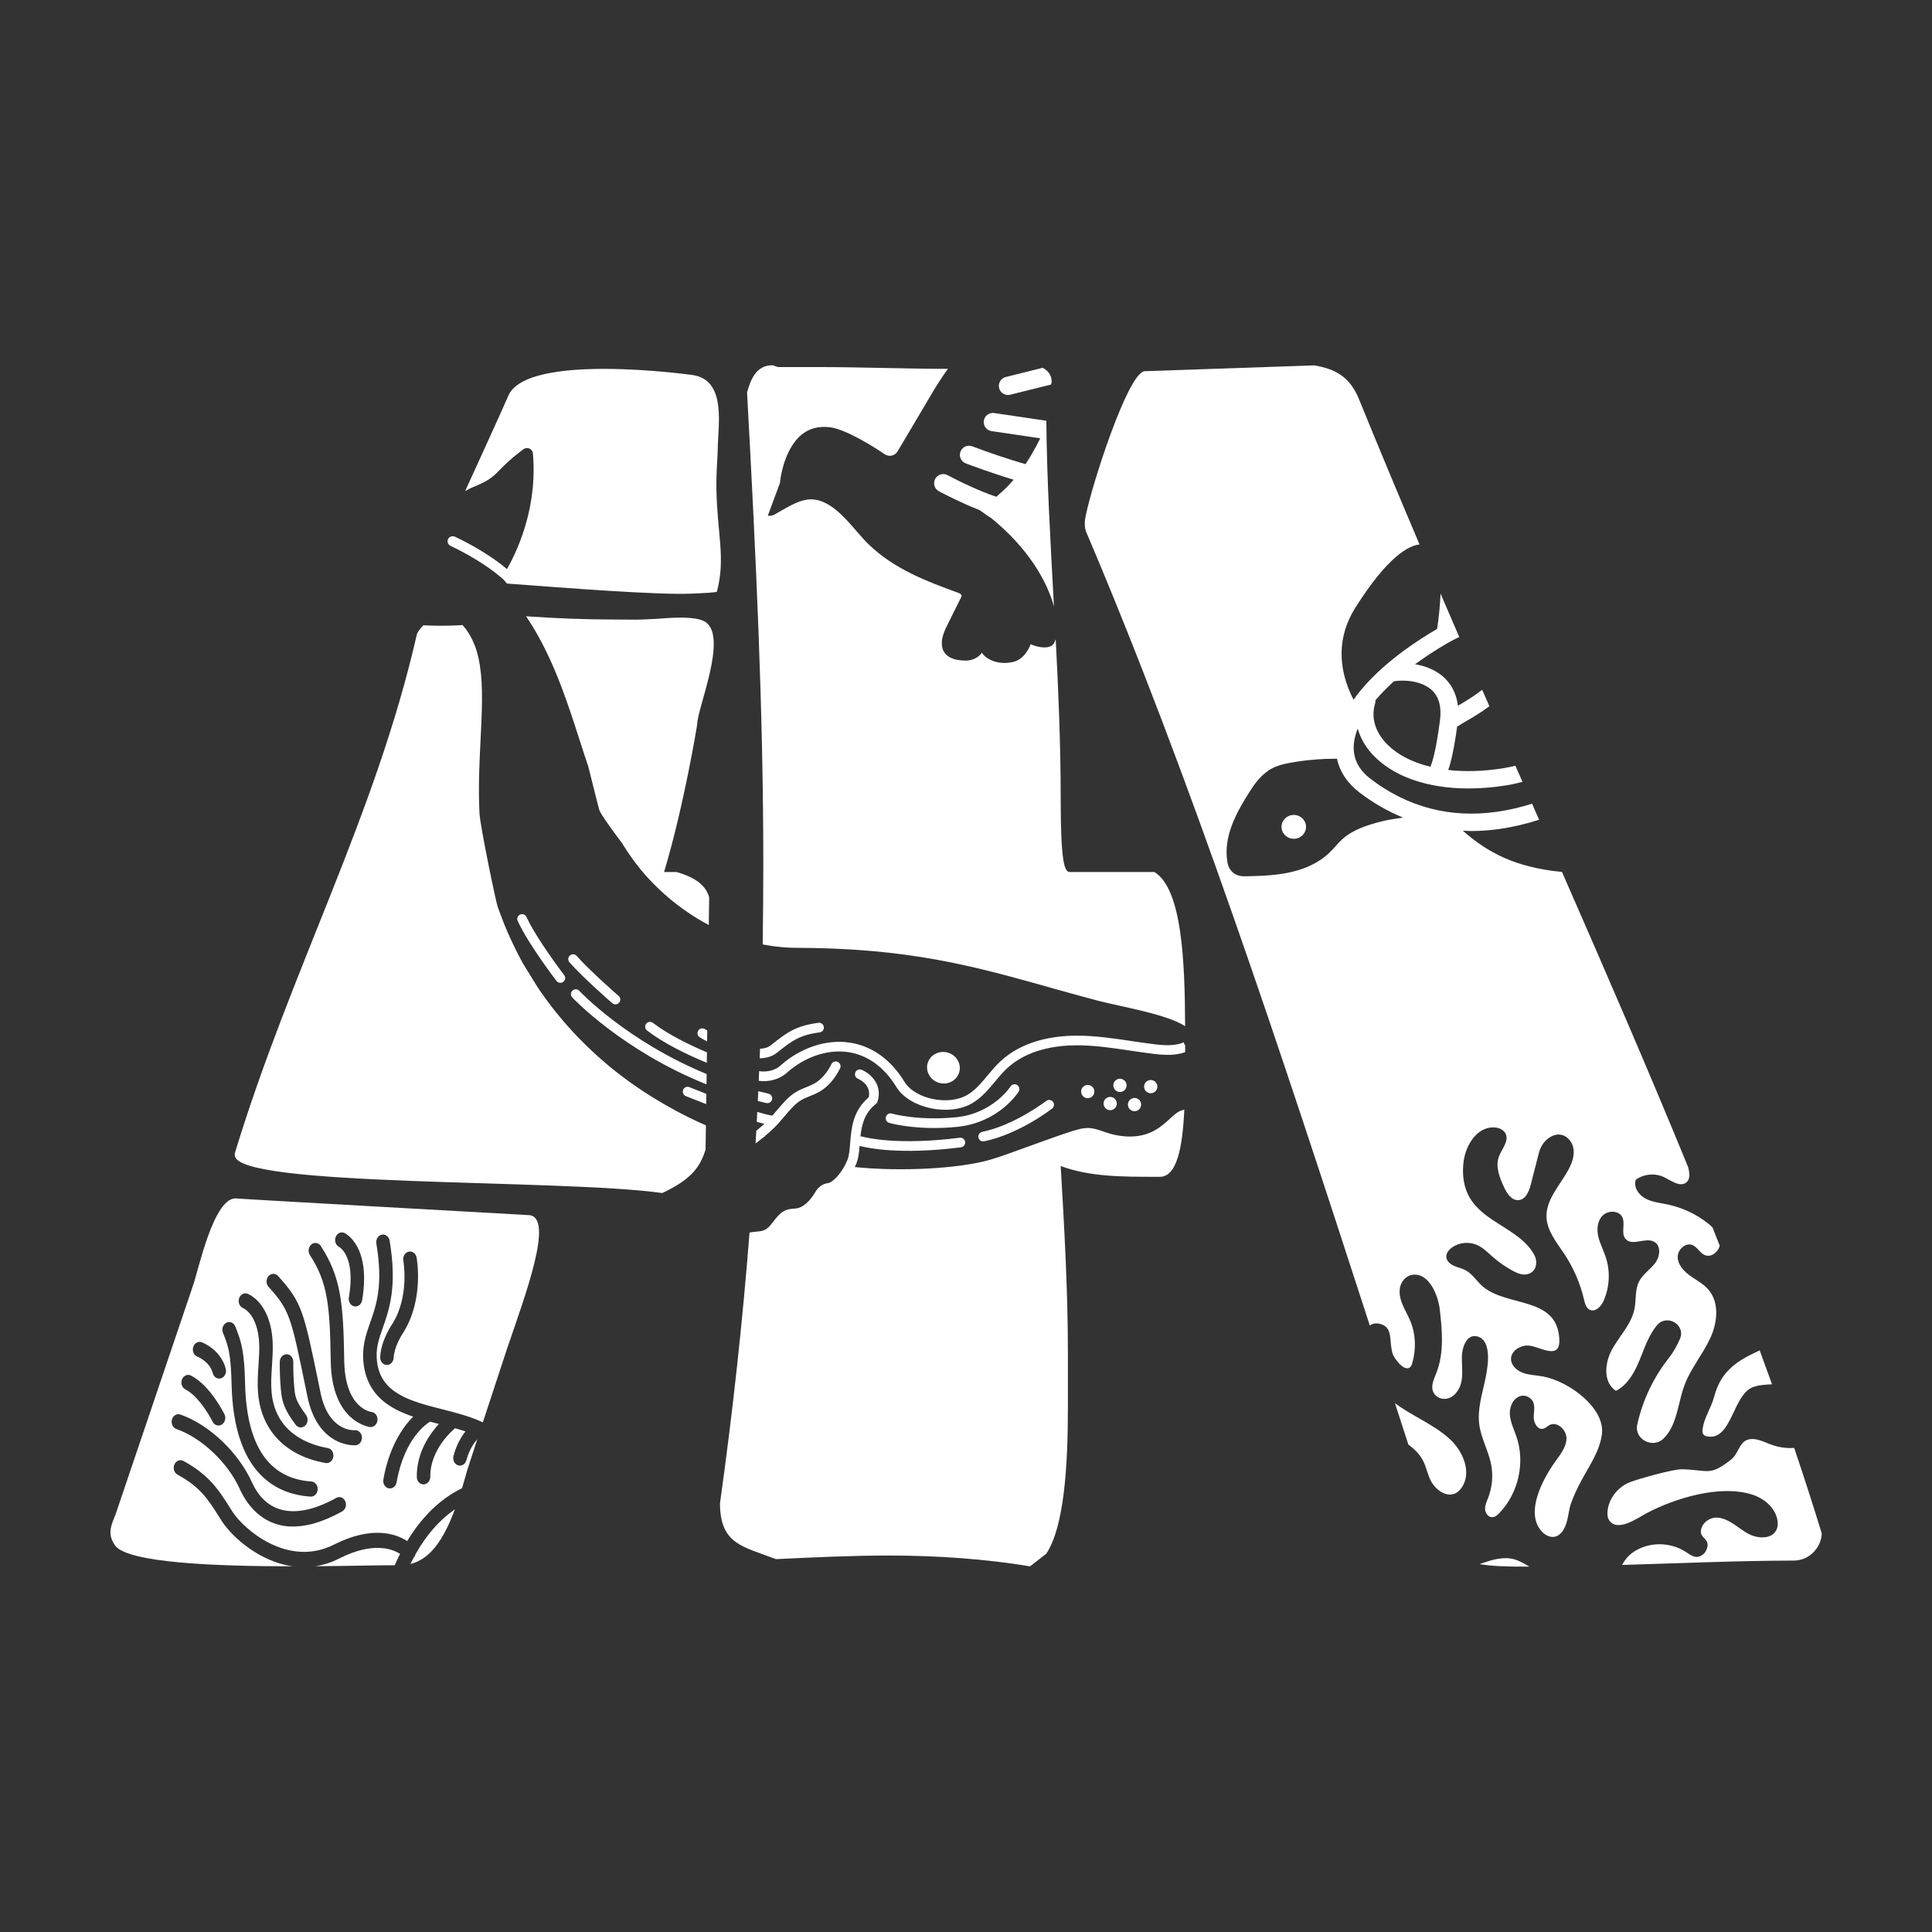 <?xml version="1.0" encoding="UTF-8" standalone="no"?>
<!DOCTYPE svg PUBLIC "-//W3C//DTD SVG 1.1//EN" "http://www.w3.org/Graphics/SVG/1.1/DTD/svg11.dtd">
<svg width="100%" height="100%" viewBox="0 0 1080 1080" version="1.1" xmlns="http://www.w3.org/2000/svg" xmlns:xlink="http://www.w3.org/1999/xlink" xml:space="preserve" xmlns:serif="http://www.serif.com/" style="fill-rule:evenodd;clip-rule:evenodd;stroke-linejoin:round;stroke-miterlimit:2;">
    <rect x="0" y="0" width="1080" height="1080" fill="#333333" stroke="none"/>
    <g transform="matrix(0.906,0,0,0.906,46.721,41.32)">
        <g transform="matrix(3.063,0,0,3.063,-572.254,-647.337)">
            <path d="M312.19,423.141L312.12,428.055C311.03,431.325 309.577,433.868 303.4,436.774C282.689,433.868 217.286,435.684 217.286,429.145L217.286,428.782C228.55,391.727 245.627,360.848 253.984,324.156C254.336,323.454 254.763,322.902 255.29,322.404C255.611,322.422 255.928,322.437 256.237,322.449L256.268,322.45C256.637,322.465 256.995,322.475 257.347,322.483C257.461,322.485 257.571,322.486 257.682,322.488C257.754,322.49 257.827,322.491 257.897,322.492C258.06,322.494 258.218,322.496 258.373,322.498L258.37,322.497C258.492,322.498 258.612,322.499 258.731,322.499C258.731,322.499 258.73,322.499 258.729,322.499C258.944,322.499 259.151,322.499 259.355,322.497C259.357,322.498 259.358,322.497 259.359,322.497C259.36,322.497 259.36,322.497 259.36,322.497C259.362,322.497 259.363,322.497 259.364,322.497C259.364,322.497 259.365,322.497 259.365,322.497C259.467,322.496 259.57,322.496 259.669,322.495C259.935,322.492 260.19,322.487 260.434,322.481C260.505,322.48 260.576,322.477 260.646,322.476C260.862,322.47 261.072,322.464 261.27,322.457C261.267,322.457 261.264,322.457 261.262,322.457C261.36,322.454 261.45,322.449 261.543,322.446C261.681,322.44 261.816,322.435 261.943,322.428L261.942,322.429C261.944,322.428 261.945,322.429 261.947,322.428L261.96,322.428C262.035,322.424 262.108,322.421 262.178,322.417C262.306,322.411 262.422,322.404 262.535,322.397C262.605,322.393 262.678,322.39 262.742,322.386C262.867,322.378 262.981,322.37 263.084,322.363C263.107,322.361 263.133,322.36 263.153,322.359C263.925,323.199 264.55,324.141 265.057,325.17C265.225,325.513 265.382,325.866 265.527,326.227C265.586,326.378 265.655,326.521 265.711,326.675C266.145,327.866 266.449,329.156 266.662,330.525C267.326,334.783 267.076,339.839 266.803,345.313C266.569,349.979 266.316,355.035 266.578,360.282C266.702,362.762 269.83,377.906 270.236,379.09C270.4,379.566 270.582,380.033 270.754,380.503C271.004,381.184 271.257,381.864 271.527,382.536C271.77,383.141 272.029,383.738 272.288,384.336C272.509,384.84 272.733,385.343 272.965,385.843C273.279,386.52 273.603,387.194 273.94,387.861C274.386,388.748 274.83,389.635 275.315,390.501L278.244,395.248C279.342,396.893 280.512,398.496 281.748,400.054C281.869,400.207 281.997,400.357 282.119,400.509C282.592,401.096 283.072,401.678 283.564,402.251C283.774,402.495 283.99,402.737 284.204,402.98C284.624,403.456 285.049,403.93 285.483,404.397C285.732,404.664 285.984,404.93 286.238,405.195C286.655,405.632 287.079,406.064 287.509,406.492C287.777,406.76 288.046,407.027 288.319,407.291C288.757,407.714 289.204,408.13 289.654,408.544C289.926,408.795 290.195,409.048 290.472,409.294C290.966,409.736 291.472,410.171 291.982,410.6C292.222,410.806 292.459,411.014 292.703,411.217C293.462,411.841 294.231,412.458 295.018,413.058C297.06,414.617 299.199,416.091 301.429,417.473C301.5,417.517 301.571,417.557 301.642,417.601C302.366,418.047 303.09,418.481 303.814,418.9C304.159,419.1 304.504,419.287 304.849,419.48C305.3,419.733 305.75,419.988 306.201,420.231C306.62,420.456 307.04,420.669 307.459,420.886C307.831,421.077 308.201,421.271 308.574,421.456C309.042,421.69 309.512,421.912 309.983,422.135C310.296,422.284 310.609,422.432 310.923,422.575C311.345,422.769 311.768,422.957 312.19,423.141ZM275.944,320.589C282.131,321.03 288.113,321.25 294.316,321.25C299.14,321.25 297.203,321.367 302.467,321.096C303.944,321.021 310.276,320.292 312.272,321.865C316.501,325.195 310.427,339.147 310.427,342.417C310.427,342.469 307.81,358.623 303.763,372.11L306.307,372.11C309.94,373.2 312.12,374.653 312.846,377.196L312.766,382.784C311.977,382.368 311.198,381.925 310.429,381.456C310.241,381.341 310.056,381.219 309.87,381.102C309.25,380.711 308.637,380.305 308.032,379.881C307.833,379.741 307.632,379.604 307.434,379.46C306.693,378.924 305.962,378.366 305.249,377.78C305.125,377.678 305.006,377.569 304.884,377.467C304.277,376.958 303.684,376.431 303.101,375.889C302.911,375.711 302.72,375.534 302.533,375.353C301.856,374.7 301.192,374.034 300.553,373.336C300.548,373.332 300.543,373.328 300.54,373.324C300.514,373.296 300.492,373.267 300.466,373.24C300.012,372.741 299.571,372.237 299.148,371.725C299.07,371.631 298.998,371.535 298.92,371.439C298.549,370.983 298.184,370.524 297.834,370.06C297.794,370.007 297.758,369.952 297.718,369.899C297.337,369.386 296.967,368.868 296.611,368.346C296.603,368.334 296.594,368.32 296.586,368.307C296.205,367.747 295.838,367.181 295.485,366.609L295.484,366.608C295.486,366.601 295.493,366.583 295.496,366.574C293.441,363.837 291.014,360.501 290.715,359.624C290.584,359.237 288.495,350.854 288.495,350.854C288.493,350.848 288.491,350.843 288.489,350.838C287.883,349.048 287.297,347.237 286.707,345.406L286.694,345.364C284.368,338.152 281.961,330.693 277.879,323.644C277.458,322.919 277.015,322.204 276.556,321.498C276.486,321.39 276.41,321.286 276.34,321.18C276.209,320.982 276.077,320.785 275.944,320.589ZM323.627,386.688C323.709,381.214 323.747,375.754 323.747,370.293C323.747,339.414 322.294,308.899 320.477,275.476C321.204,272.934 322.294,270.029 325.563,270.029C325.926,270.029 326.289,270.391 326.972,270.392L334.603,270.392C343.498,270.392 352.044,270.739 360.939,270.753C359.844,272.273 358.813,273.847 357.849,275.473L350.807,287.364C350.546,287.804 350.115,288.115 349.616,288.225C349.113,288.332 348.586,288.225 348.173,287.936C346.201,286.564 340.385,282.914 337.223,282.525C334.924,282.244 333.047,282.725 331.482,283.991C328.381,286.507 327.298,291.669 327.143,293.446C327.128,293.609 327.092,293.771 327.036,293.925L324.665,300.313C324.714,300.321 324.762,300.337 324.867,300.352C325.251,300.374 325.643,300.29 325.996,300.099C326.455,299.848 326.914,299.583 327.376,299.32C327.849,299.047 328.316,298.783 328.778,298.531C330.548,297.572 332.272,296.844 334.08,297.086C338.606,297.688 341.966,303.235 345.01,306.147C350.178,311.092 356.487,313.49 363.062,315.884C363.333,315.984 363.649,316.137 363.68,316.422C363.695,316.568 363.628,316.709 363.563,316.842C362.698,318.58 361.832,320.32 360.966,322.057C360.29,323.417 359.596,324.864 359.72,326.378C359.929,328.93 362.437,329.525 364.579,329.521C365.808,329.52 367.108,328.926 367.811,327.901C368.041,328.691 370.569,330.683 374.209,329.756C376.627,329.14 377.607,326.212 377.607,326.212C377.607,326.212 379.771,327.273 381.503,326.691C382.005,326.523 382.403,326.015 382.655,325.232C383.203,335.777 383.656,346.468 383.656,357.215C383.656,369.93 384.382,372.11 385.471,372.11L402.549,372.11C408.041,375.542 408.669,389.671 408.722,403.168C408.706,403.157 408.689,403.146 408.672,403.135L408.674,403.136C408.466,403.002 408.243,402.872 408.006,402.743C407.946,402.711 407.882,402.68 407.821,402.648C407.821,402.648 407.82,402.648 407.82,402.647C407.63,402.55 407.434,402.453 407.229,402.358C407.229,402.358 407.229,402.358 407.228,402.358C407.184,402.338 407.146,402.316 407.101,402.295C407.064,402.28 407.021,402.264 406.984,402.247C406.738,402.138 406.48,402.03 406.212,401.924C406.182,401.913 406.154,401.9 406.124,401.888C405.827,401.772 405.512,401.659 405.189,401.547C405.089,401.512 404.986,401.478 404.884,401.443C404.637,401.36 404.384,401.278 404.124,401.197C404.021,401.165 403.921,401.132 403.817,401.1C403.466,400.994 403.107,400.887 402.735,400.783C402.664,400.763 402.589,400.743 402.516,400.722C402.221,400.64 401.917,400.558 401.609,400.478C401.321,400.402 401.026,400.327 400.727,400.252C400.54,400.204 400.356,400.156 400.164,400.11C399.856,400.034 399.538,399.958 399.22,399.882C399.023,399.836 398.83,399.789 398.631,399.742C398.631,399.742 398.629,399.741 398.629,399.741C398.305,399.665 397.971,399.589 397.637,399.513C397.642,399.515 397.647,399.516 397.652,399.517C397.443,399.469 397.239,399.421 397.025,399.374C396.812,399.326 396.59,399.277 396.373,399.229C396.049,399.156 395.726,399.084 395.394,399.012C395.114,398.95 394.842,398.89 394.569,398.83C393.31,398.552 392.136,398.286 391.204,398.041C391.092,398.013 390.985,397.982 390.874,397.952C389.754,397.658 388.668,397.361 387.584,397.065C386.424,396.748 385.274,396.43 384.139,396.115C383.196,395.852 382.257,395.59 381.339,395.332C381.129,395.273 380.924,395.215 380.716,395.157C380.807,395.182 380.897,395.207 380.987,395.232C381.105,395.266 381.223,395.299 381.341,395.332C381.222,395.298 381.105,395.265 380.987,395.232C379.957,394.944 378.938,394.658 377.923,394.375L377.921,394.375C377.559,394.274 377.199,394.175 376.839,394.075C376.834,394.074 376.813,394.068 376.808,394.067C375.687,393.757 374.569,393.451 373.452,393.152C373.321,393.117 373.188,393.081 373.056,393.046C372.901,393.004 372.745,392.964 372.589,392.924C372.6,392.926 372.61,392.928 372.621,392.931C372.621,392.931 372.622,392.931 372.622,392.931C372.622,392.931 372.621,392.931 372.621,392.931C371.92,392.747 371.22,392.564 370.517,392.384C370.231,392.311 369.943,392.239 369.655,392.167C369.657,392.168 369.659,392.167 369.661,392.168C369.082,392.023 368.501,391.88 367.918,391.738C367.607,391.662 367.293,391.588 366.981,391.514C366.389,391.373 365.794,391.237 365.196,391.102C365.196,391.101 365.194,391.101 365.194,391.101C364.909,391.037 364.624,390.971 364.337,390.907C364.337,390.907 364.336,390.907 364.336,390.907C364.286,390.896 364.235,390.886 364.186,390.875C363.432,390.71 362.675,390.548 361.909,390.391C361.902,390.39 361.878,390.385 361.873,390.384C361.805,390.37 361.737,390.355 361.668,390.341C360.768,390.159 359.855,389.985 358.933,389.816L358.94,389.818C358.678,389.769 358.408,389.724 358.143,389.677C358.142,389.677 358.141,389.676 358.141,389.676C358.134,389.675 358.127,389.674 358.12,389.673C357.461,389.556 356.797,389.442 356.122,389.334C356.118,389.333 356.114,389.332 356.108,389.331C355.783,389.278 355.455,389.227 355.125,389.176C355.122,389.176 355.109,389.174 355.105,389.173C354.454,389.072 353.796,388.976 353.13,388.883C353.135,388.883 353.141,388.884 353.146,388.884C353.149,388.885 353.152,388.885 353.155,388.886C353.152,388.885 353.149,388.885 353.146,388.884C352.804,388.837 352.464,388.788 352.119,388.743C352.125,388.744 352.133,388.745 352.14,388.745C351.362,388.641 350.569,388.544 349.769,388.451C349.795,388.455 349.822,388.458 349.851,388.462C349.589,388.431 349.332,388.397 349.066,388.367C349.065,388.367 349.065,388.367 349.064,388.367C349.065,388.367 349.065,388.367 349.066,388.367C349.072,388.368 349.078,388.369 349.083,388.37C348.039,388.254 346.976,388.147 345.888,388.049C345.692,388.032 345.49,388.016 345.291,388.001C345.259,387.998 345.227,387.995 345.196,387.993C345.225,387.995 345.255,387.997 345.286,387.999C344.395,387.923 343.492,387.854 342.57,387.79C342.213,387.766 341.85,387.744 341.488,387.722C341.47,387.721 341.451,387.72 341.433,387.719C340.666,387.672 339.887,387.629 339.096,387.592C339.082,387.591 339.068,387.59 339.054,387.59C338.656,387.57 338.255,387.552 337.851,387.536C336.988,387.501 336.108,387.472 335.216,387.449C334.847,387.44 334.483,387.427 334.108,387.42C334.118,387.419 334.127,387.42 334.138,387.42C332.872,387.394 331.582,387.377 330.251,387.374C329.547,387.373 328.841,387.344 328.134,387.297C328.132,387.297 328.13,387.297 328.128,387.296C327.9,387.281 327.672,387.252 327.444,387.233C326.966,387.191 326.487,387.147 326.008,387.085C325.74,387.049 325.472,387.004 325.203,386.962C325.198,386.961 325.192,386.96 325.186,386.959C325.083,386.944 324.981,386.924 324.878,386.907C324.545,386.854 324.212,386.803 323.878,386.739C323.795,386.723 323.711,386.706 323.627,386.688ZM408.561,419.963C408.197,427.6 407.07,433.505 403.639,433.505L402.912,433.505C396.009,433.505 389.468,433.505 383.656,431.325C384.382,443.676 385.108,456.391 385.108,469.106L385.108,480.005C385.108,491.63 384.382,503.981 380.748,509.431L377.48,511.974C368.767,510.521 358.964,509.794 349.162,509.794C341.537,509.794 333.913,510.157 326.289,510.521C319.751,507.978 315.027,507.614 315.027,499.259C317.679,480.259 319.614,462.215 320.977,444.739C321.456,444.631 321.915,444.59 322.342,444.552C323.229,444.474 323.929,444.411 324.63,443.819C325.025,443.486 325.404,442.997 325.806,442.478C326.355,441.769 326.924,441.037 327.648,440.561C328.472,440.023 329.273,439.962 329.916,439.915C330.153,439.898 330.391,439.883 330.63,439.836C331.802,439.602 333.228,438.319 334.181,436.642C334.787,435.58 335.734,434.898 336.781,434.772C337.79,434.65 339.724,432.573 340.707,430.08C341.053,429.2 341.15,427.983 341.251,426.693C341.48,423.793 341.764,420.201 344.986,417.491C345.563,414.897 342.934,413.799 342.817,413.752C342.322,413.551 342.081,412.985 342.283,412.487C342.485,411.989 343.046,411.743 343.547,411.952C345.13,412.592 347.843,414.748 346.777,418.322C346.719,418.514 346.605,418.684 346.447,418.807C344.12,420.642 343.571,423.003 343.32,425.395C343.452,425.374 343.588,425.373 343.724,425.409C343.727,425.411 343.746,425.416 343.833,425.44C344.608,425.646 351.031,427.199 363.328,425.635C363.859,425.568 364.347,425.942 364.414,426.475C364.481,427.007 364.104,427.493 363.573,427.562C351.122,429.146 344.572,427.648 343.381,427.331C343.276,427.303 343.213,427.284 343.191,427.278C343.177,427.273 343.167,427.262 343.154,427.258C343.048,428.542 342.923,429.754 342.514,430.792C342.416,431.04 342.299,431.29 342.181,431.54C342.298,431.552 342.419,431.562 342.536,431.572C343.033,431.622 343.534,431.668 344.043,431.707C344.105,431.712 344.167,431.716 344.228,431.721C344.762,431.762 345.299,431.798 345.842,431.829C345.887,431.832 345.933,431.834 345.977,431.836C346.536,431.867 347.099,431.894 347.667,431.915C347.71,431.917 347.754,431.918 347.799,431.92C348.369,431.94 348.94,431.956 349.515,431.967C349.55,431.968 349.586,431.968 349.622,431.968C350.204,431.979 350.786,431.984 351.369,431.985C351.412,431.985 351.456,431.984 351.498,431.984C352.073,431.984 352.647,431.979 353.221,431.969C353.282,431.968 353.342,431.966 353.403,431.965C353.958,431.954 354.509,431.94 355.059,431.921C355.146,431.918 355.231,431.914 355.317,431.91C355.839,431.891 356.36,431.869 356.875,431.842C356.992,431.835 357.108,431.827 357.226,431.819C357.707,431.792 358.187,431.764 358.659,431.73C358.805,431.719 358.946,431.706 359.091,431.694C359.531,431.661 359.969,431.627 360.398,431.588C360.58,431.57 360.754,431.551 360.932,431.533C361.319,431.495 361.707,431.457 362.083,431.415C362.295,431.391 362.498,431.362 362.707,431.338C363.041,431.296 363.379,431.257 363.703,431.212C363.953,431.178 364.19,431.139 364.433,431.102C364.705,431.062 364.982,431.023 365.246,430.98C365.534,430.933 365.808,430.881 366.086,430.829C366.29,430.791 366.502,430.758 366.7,430.718C367.033,430.653 367.346,430.582 367.661,430.513C367.79,430.484 367.929,430.458 368.055,430.43C368.489,430.327 368.904,430.221 369.298,430.109C371.063,429.615 374.257,428.454 377.638,427.225C378.354,426.965 379.073,426.705 379.785,426.447C382.902,425.321 385.839,424.286 387.415,423.892C387.423,423.89 387.432,423.889 387.44,423.886C387.732,423.815 388.003,423.767 388.264,423.732C388.347,423.72 388.43,423.713 388.511,423.705C388.705,423.687 388.894,423.677 389.076,423.676C389.143,423.677 389.213,423.674 389.279,423.676C389.51,423.684 389.735,423.704 389.954,423.738C390.016,423.747 390.078,423.761 390.139,423.772C390.307,423.803 390.475,423.839 390.642,423.881C390.723,423.901 390.804,423.922 390.884,423.944C391.014,423.981 391.146,424.02 391.279,424.062C391.356,424.086 391.433,424.109 391.511,424.134C391.713,424.201 391.918,424.27 392.132,424.343C392.152,424.35 392.173,424.358 392.194,424.365C392.394,424.432 392.602,424.502 392.813,424.572C392.856,424.586 392.897,424.599 392.939,424.612C393.024,424.64 393.116,424.665 393.203,424.692C393.386,424.75 393.569,424.808 393.764,424.862C393.777,424.865 393.79,424.868 393.802,424.871C393.813,424.874 393.825,424.876 393.836,424.879C394.019,424.929 394.215,424.974 394.409,425.019C394.521,425.045 394.627,425.073 394.744,425.098C394.986,425.148 395.247,425.189 395.509,425.229C395.591,425.241 395.665,425.259 395.749,425.27C401.117,425.975 403.74,423.565 405.653,421.805C406.099,421.396 406.512,421.023 406.912,420.725C407.256,420.469 407.59,420.266 407.927,420.165C408.145,420.099 408.356,420.032 408.561,419.963ZM322.194,426.779C322.243,425.928 322.29,425.079 322.337,424.23C322.886,423.79 323.426,423.326 323.956,422.831C323.761,422.784 323.566,422.735 323.358,422.68C323.063,422.601 322.754,422.515 322.434,422.422C322.469,421.757 322.503,421.092 322.536,420.428C323.771,420.801 324.826,421.073 325.562,421.183C325.876,420.829 326.187,420.473 326.498,420.106C327.544,418.869 328.626,417.59 329.871,416.723C330.736,416.123 331.589,415.779 332.412,415.447C333.156,415.148 333.858,414.866 334.531,414.406C335.659,413.634 336.728,412.326 337.466,410.816C337.701,410.334 338.274,410.129 338.765,410.37C339.246,410.605 339.447,411.187 339.211,411.669C338.331,413.472 337.024,415.053 335.627,416.009C334.779,416.59 333.945,416.925 333.138,417.25C332.38,417.556 331.665,417.842 330.981,418.318C329.944,419.04 328.99,420.168 327.98,421.361C327.547,421.873 327.113,422.384 326.672,422.867C325.85,423.763 324.987,424.542 324.112,425.274L324.158,425.287L323.805,425.531C323.271,425.967 322.732,426.381 322.194,426.779ZM312.463,404.036L312.431,406.249C311.689,405.844 311.165,405.528 310.954,405.398C310.497,405.117 310.354,404.518 310.635,404.062C310.916,403.605 311.513,403.463 311.972,403.742C312.121,403.834 312.285,403.933 312.463,404.036ZM312.4,408.437L312.37,410.544C308.363,408.882 303.732,406.64 300.335,404.037C299.909,403.711 299.829,403.101 300.155,402.676C300.482,402.249 301.089,402.17 301.517,402.495C304.535,404.807 308.675,406.856 312.4,408.437ZM312.338,412.8L312.308,414.883C295.317,408.07 285.38,397.493 285.259,397.364C284.896,396.971 284.919,396.356 285.314,395.992C285.707,395.627 286.322,395.654 286.685,396.043C286.8,396.168 296.215,406.164 312.338,412.8ZM312.281,416.794L312.251,418.864C309.993,417.997 308.333,417.325 308.139,417.247C307.642,417.045 307.403,416.478 307.604,415.982C307.807,415.484 308.37,415.237 308.87,415.448C309.726,415.795 310.917,416.268 312.281,416.794ZM408.727,407.017C408.728,407.477 408.728,407.938 408.729,408.4C406.785,409.102 404.578,409.002 402.428,408.746C400.819,408.554 399.212,408.314 397.605,408.074C394.056,407.546 390.384,406.999 386.777,407.015C382.645,407.032 376.859,407.865 372.758,411.739C371.932,412.519 371.199,413.397 370.424,414.326C369.109,415.903 367.749,417.533 365.898,418.641C361.231,421.435 353.193,419.737 350.539,415.393C348.087,411.379 344.729,408.954 340.829,408.385C336.684,407.779 332.066,409.342 328.479,412.564C327.02,413.876 324.888,414.444 322.83,414.172C322.858,413.52 322.886,412.869 322.913,412.219C324.468,412.471 326.115,412.076 327.182,411.119C331.193,407.515 336.401,405.774 341.111,406.464C345.596,407.119 349.435,409.859 352.198,414.38C354.329,417.869 361.096,419.254 364.899,416.975C366.469,416.035 367.666,414.601 368.933,413.082C369.709,412.149 370.514,411.186 371.425,410.327C375.985,406.017 382.286,405.09 386.768,405.071C390.525,405.056 394.271,405.614 397.892,406.153C399.481,406.39 401.067,406.627 402.66,406.816C404.712,407.061 406.802,407.156 408.461,406.412C408.487,406.636 408.579,406.847 408.727,407.017ZM323.016,409.637C323.041,408.994 323.065,408.351 323.089,407.709C323.939,407.674 324.677,407.469 325.232,407.032L325.55,406.781C328.462,404.486 330.219,403.1 334.853,402.483C335.384,402.412 335.874,402.787 335.945,403.32C336.016,403.851 335.642,404.34 335.11,404.41C331.003,404.955 329.493,406.146 326.752,408.308L326.434,408.558C325.498,409.295 324.313,409.608 323.016,409.637ZM322.644,418.238C322.676,417.578 322.707,416.917 322.737,416.258C323.413,416.43 324.097,416.595 324.789,416.752C325.301,416.878 325.64,417.39 325.522,417.913C325.404,418.437 324.884,418.764 324.361,418.648C323.784,418.518 323.211,418.381 322.644,418.238ZM360.853,408.47C362.615,408.939 363.682,410.694 363.232,412.383C362.782,414.072 360.984,415.065 359.221,414.595C357.459,414.126 356.39,412.37 356.84,410.681C357.29,408.991 359.09,408 360.853,408.47ZM283.46,394.23C283.21,394.422 282.897,394.474 282.615,394.399C282.417,394.346 282.232,394.229 282.096,394.053C281.869,393.756 276.492,386.747 274.279,381.975C274.052,381.489 274.263,380.911 274.75,380.685C275.236,380.461 275.814,380.67 276.039,381.158C278.162,385.731 283.582,392.797 283.637,392.867C283.963,393.293 283.884,393.902 283.46,394.23ZM284.705,390.297C284.35,389.894 284.39,389.281 284.792,388.926C285.194,388.572 285.808,388.61 286.163,389.012C288.872,392.087 294.547,397.014 294.605,397.064C295.011,397.415 295.053,398.029 294.702,398.434C294.451,398.724 294.065,398.828 293.717,398.736C293.58,398.699 293.447,398.632 293.332,398.532C293.095,398.326 287.5,393.469 284.705,390.297ZM395.251,416.376C394.54,416.187 394.117,415.456 394.307,414.744C394.496,414.033 395.227,413.609 395.938,413.799C396.65,413.988 397.074,414.719 396.884,415.43C396.695,416.143 395.964,416.566 395.251,416.376ZM398.186,420.247C397.475,420.058 397.052,419.327 397.241,418.616C397.431,417.904 398.162,417.48 398.873,417.67C399.585,417.859 400.009,418.59 399.819,419.302C399.629,420.014 398.899,420.437 398.186,420.247ZM388.763,417.622C388.051,417.433 387.627,416.702 387.817,415.991C388.006,415.278 388.737,414.855 389.449,415.045C390.162,415.234 390.584,415.965 390.394,416.677C390.205,417.389 389.475,417.812 388.763,417.622ZM393.285,420.037C392.574,419.847 392.15,419.116 392.34,418.405C392.53,417.693 393.26,417.27 393.972,417.459C394.684,417.649 395.107,418.38 394.918,419.092C394.728,419.803 393.997,420.226 393.285,420.037ZM401.451,416.631C400.738,416.441 400.315,415.71 400.504,414.999C400.694,414.286 401.425,413.863 402.137,414.053C402.849,414.242 403.272,414.973 403.082,415.685C402.893,416.397 402.162,416.82 401.451,416.631ZM381.929,419.755C381.659,419.965 375.258,424.906 368.231,426.355C368.078,426.386 367.927,426.38 367.786,426.343C367.441,426.251 367.161,425.973 367.083,425.6C366.975,425.076 367.313,424.561 367.838,424.452C374.412,423.097 380.672,418.271 380.735,418.222C381.156,417.894 381.77,417.968 382.098,418.392C382.429,418.815 382.352,419.426 381.929,419.755ZM362.767,423.445C355.439,424.169 350.382,422.979 349.305,422.692C349.189,422.661 349.119,422.639 349.098,422.633C348.584,422.481 348.291,421.94 348.444,421.428C348.596,420.911 349.153,420.592 349.652,420.771C349.692,420.78 354.874,422.271 362.574,421.511C369.993,420.779 373.508,415.368 373.543,415.314C373.828,414.861 374.429,414.723 374.882,415.011C375.334,415.297 375.472,415.894 375.187,416.348C375.027,416.604 371.163,422.615 362.767,423.445ZM380.019,270.544C381.046,271.065 381.838,271.983 381.838,273.297C381.838,273.446 381.792,273.656 381.719,273.912L373.483,275.962C373.1,276.057 372.711,276.025 372.369,275.89C371.833,275.68 371.403,275.222 371.254,274.622C371.009,273.636 371.61,272.639 372.594,272.393L380.019,270.544ZM380.763,281.208C380.876,293.327 381.604,305.85 382.301,318.618C380.913,313.561 377.158,306.872 369.546,300.721C369.128,300.571 367.602,299.317 367.183,299.153C363.44,297.685 359.768,295.752 359.13,295.414C358.232,294.935 357.892,293.822 358.37,292.926C358.848,292.031 359.949,291.682 360.858,292.167C363.467,293.557 367.614,295.511 370.693,296.52C370.754,296.472 370.809,296.414 370.868,296.366C371.198,296.089 371.518,295.796 371.837,295.502C372.63,294.776 373.389,293.999 374.12,293.153C374.144,293.132 374.158,293.102 374.182,293.082C370.045,291.858 365.304,290.084 364.516,289.789C363.579,289.421 363.111,288.369 363.467,287.427C363.827,286.475 364.888,285.997 365.838,286.356C368.787,287.468 373.366,289.061 376.576,289.939C376.969,289.35 377.345,288.743 377.713,288.127C377.774,288.024 377.833,287.919 377.894,287.816C378.474,286.82 379.022,285.798 379.535,284.744L369.721,283.289C369.582,283.271 369.447,283.234 369.318,283.183C368.539,282.878 368.045,282.065 368.173,281.203C368.322,280.198 369.256,279.503 370.263,279.652L380.763,281.208Z" style="fill:white;"/>
        </g>
        <g transform="matrix(1.369,0,0,1.332,-184.437,-64.68)">
            <path d="M714.427,628.333C673.774,499.45 633.406,373.836 586.828,261.283C586.165,259.965 586.019,258.645 585.985,257.325C585.976,256.961 585.975,256.596 585.974,256.232C585.973,255.617 586.125,254.547 586.408,253.107C589.231,238.768 605.115,187.819 612.766,186.271L689.41,183.567C698.679,185.23 705.425,188.583 709.662,199.521C718.617,222.102 727.702,244.433 736.841,266.528C731.944,267.042 722.54,272.017 707.967,295.709C699.85,308.902 699.666,323.608 707.093,338.447C714.708,327.323 727.533,316.029 744.635,305.71C744.676,305.683 744.723,305.66 744.764,305.637C745.652,299.753 746.096,294.076 746.302,289.28C749.111,296.001 751.923,302.7 754.735,309.378C752.667,310.395 750.674,311.462 748.792,312.599C743.72,315.657 739.062,318.816 734.817,322.017C739.282,322.766 743.996,324.518 747.753,328.013C750.452,330.524 753.368,334.69 754.126,341.234C756.957,339.56 761.103,337.032 765.067,333.822C766.149,336.373 767.23,338.921 768.311,341.465C764.023,344.744 759.858,347.207 757.194,348.771C756.37,349.258 755.722,349.626 755.327,349.888C754.899,350.325 754.366,350.619 753.791,350.822C752.384,361.495 750.963,367.556 749.758,370.991C757.244,371.865 765.572,371.639 774.401,370.205C776.316,369.894 778.195,369.494 780.04,369.013C781.105,371.509 782.168,374.002 783.231,376.491C780.778,377.175 778.267,377.733 775.698,378.151C769.922,379.089 764.317,379.549 758.964,379.549C740.221,379.549 724.544,373.916 715.37,363.491C712.229,359.918 710.1,355.926 708.974,351.783C707.962,354.422 707.337,356.988 707.189,359.453C706.817,365.615 709.374,370.89 714.782,375.125C731.562,388.254 750.673,393.386 771.587,390.369C777.05,389.583 782.388,388.28 787.544,386.595C788.604,389.078 789.663,391.558 790.72,394.035C784.944,395.957 778.929,397.443 772.737,398.334C768.437,398.954 764.211,399.263 760.059,399.263C758.803,399.263 757.571,399.166 756.334,399.106C767.459,409.232 780.173,416.19 801.03,418.199C820.884,464.785 840.128,510.359 857.938,555.061C858.505,557.644 858.99,560.397 857.097,562.015C854.301,564.403 850.374,561.275 847.091,559.627C843.065,557.605 837.911,558.071 834.313,560.781C833.158,564.068 835.488,567.714 838.521,569.43C841.553,571.144 845.134,571.497 848.54,572.227C855.116,573.638 861.353,576.606 866.592,580.824C867.38,581.456 868.157,582.144 868.873,582.884C869.969,585.714 871.059,588.541 872.142,591.365C871.371,594.382 868.242,596.917 865.407,595.692C863.165,594.726 862.086,591.971 859.828,591.046C856.634,589.737 853.074,593.249 853.184,596.7C853.293,600.15 855.836,603.042 858.598,605.119C861.356,607.192 864.505,608.823 866.791,611.41C872.13,617.462 871.156,626.919 867.826,634.266C864.498,641.62 859.211,648.011 856.384,655.57C853.92,662.149 853.403,669.41 850.309,675.719C849.459,677.449 848.301,679.108 846.933,680.55C842.119,685.622 833.491,681.057 834.961,674.221C837.363,663.064 842.225,652.434 849.188,643.381C851.248,640.705 852.844,637.703 854.174,634.602C857.032,627.927 848.16,622.629 843.712,628.369C841.358,631.402 839.566,635.106 838.206,638.656C835.307,646.215 832.497,654.789 825.349,658.585C819.441,654.638 820.267,645.523 823.663,639.283C827.055,633.043 832.353,627.615 833.713,620.638C834.546,616.379 833.847,611.743 835.8,607.867C837.479,604.53 840.83,602.381 843.048,599.373C845.261,596.367 845.806,591.316 842.544,589.504C838.696,587.366 832.901,591.573 829.851,588.397C827.35,585.793 829.81,581.167 828.138,577.966C826.558,574.937 821.758,574.934 819.369,577.373C816.981,579.817 816.652,583.661 817.382,586.999C818.112,590.336 819.729,593.407 820.767,596.659C822.864,603.217 822.515,610.526 819.808,616.855C818.718,619.401 816.213,622.18 813.671,621.074C811.933,620.32 811.385,618.171 810.967,616.324C809.291,608.899 806.314,601.771 802.209,595.36C798.741,589.949 794.32,584.6 794.057,578.179C793.714,569.752 800.536,563.005 804.292,555.453C805.669,552.681 806.667,549.58 806.225,546.516C805.526,541.678 800.454,537.09 794.564,541.866C792.532,543.515 791.24,545.906 790.609,548.445L786.953,563.101C786.175,566.22 784.688,569.982 781.484,570.242C778.356,570.499 776.265,567.186 774.967,564.331C772.928,559.849 770.94,554.781 772.585,550.142C773.873,546.513 777.3,542.891 775.614,539.43C774.668,537.49 772.349,536.565 770.193,536.534C762.713,536.432 757.785,544.601 756.744,552.006C755.89,558.057 756.61,564.503 759.81,569.708C764.574,577.452 773.377,581.259 780.374,586.571C783.708,589.103 786.638,591.937 788.581,595.685C790.452,599.297 789.266,604.643 784.085,604.698C782.296,604.715 780.603,603.927 779.037,603.066C775.772,601.281 772.715,599.116 769.95,596.628C767.63,594.544 765.44,592.187 762.583,590.94C759.039,589.391 754.698,589.85 751.556,592.105C750.027,593.201 748.708,594.925 748.931,596.792C749.147,598.567 750.692,599.904 752.316,600.651C753.944,601.401 755.736,601.751 757.323,602.576C760.616,604.29 762.548,607.775 765.334,610.225C776.368,619.926 798.823,614.683 799.834,634.516C800.382,645.204 790.53,637.498 785.367,637.587C781.83,637.652 778.085,640.246 778.068,643.779C778.054,646.804 780.706,649.251 783.55,650.286C786.391,651.321 789.489,651.341 792.456,651.914C804.371,654.213 820.572,666.652 819.03,678.689C818.005,686.704 813.215,693.489 809.593,700.5C807.945,703.69 806.362,707.093 805.179,710.482C803.99,713.888 803.96,717.517 802.661,720.913C801.773,723.233 800.242,725.635 797.816,726.159C795.496,726.659 793.152,725.227 791.641,723.394C784.407,714.621 792.515,699.287 797.826,691.611C800.132,688.274 802.908,684.878 803.065,680.824C803.223,676.771 798.892,672.474 795.352,674.454C794.44,674.965 793.71,675.815 792.706,676.102C790.106,676.843 788.231,673.433 788.289,670.726C788.355,667.817 789.259,664.527 787.087,662.358C784.328,659.6 780.418,660.758 778.637,664.226C775.923,669.509 778.811,674.677 780.504,679.748C784.52,691.793 781.45,705.921 772.801,715.214C771.937,716.139 770.899,717.078 769.631,717.113C767.795,717.164 766.444,715.201 766.379,713.367C766.314,711.531 767.137,709.8 767.781,708.08C769.631,703.128 770.08,697.663 769.062,692.478C767.843,686.252 764.58,680.523 763.758,674.228C762.805,666.909 765.231,659.634 766.643,652.386C767.555,647.716 769.731,635.164 762.812,633.368C757.895,632.094 756.038,638.81 755.925,642.339C755.722,648.449 757.467,654.967 752.851,660.072C750.363,662.821 746.121,663.16 743.763,660.302C741.344,657.362 743.129,653.63 744.384,650.375C748.002,641 747.053,630.559 745.919,620.573C745.268,614.858 741.317,603.646 733.531,604.841C730.787,605.26 728.693,607.768 728.09,610.475C727.487,613.185 728.131,616.026 729.162,618.606C730.197,621.18 731.616,623.585 732.654,626.159C735.152,632.33 735.361,639.345 733.559,645.752C733.34,646.52 733.055,647.342 732.39,647.791C729.628,649.659 725.366,643.385 724.735,641.445C724.368,640.314 724.204,639.129 724.04,637.95C723.464,633.763 724.129,628.845 719.064,627.571C718.187,627.348 717.265,627.245 716.381,627.423C715.663,627.566 715.005,627.89 714.427,628.333ZM890.149,639.842C892.027,645.086 893.878,650.319 895.699,655.541C892.651,655.732 889.509,655.824 886.796,656.995C877.989,660.799 877.472,681.739 866.53,679.697C865.965,679.591 865.386,679.406 864.975,678.998C864.228,678.251 864.276,677.041 864.437,675.996C865.252,670.733 868.257,666.525 869.601,661.378C870.612,657.52 872.164,653.771 874.658,650.659C879.129,645.084 884.637,642.531 890.149,639.842ZM905.682,684.997C910.038,698.247 914.181,711.427 918.088,724.542C918.102,730.437 913.064,737.186 905.483,737.203C880.467,737.261 855.087,738.419 828.128,739.229C829.627,736.357 831.707,733.791 835.622,731.823C842.17,728.53 850.456,729.01 856.586,733.029C858.032,733.979 859.437,735.14 861.137,735.456C863.09,735.819 865.221,734.318 866.02,732.498C868.652,726.498 862.384,727.441 863.837,722.383C864.783,719.1 868.148,716.931 871.537,717.349C876.608,717.98 880.306,722.04 884.657,724.6C888.841,727.057 895.321,727.519 897.569,723.219C898.361,721.698 898.416,719.885 898.093,718.202C897.038,712.665 892.182,708.436 886.833,706.661C872.387,701.864 852.039,708.282 839.175,715.259C835.368,717.325 825.76,724.528 822.138,718.267C821.573,717.291 821.484,716.112 821.532,714.985C821.782,708.967 825.928,703.276 831.465,700.976C835.156,699.445 851.302,694.764 855.222,694.894C867.531,695.302 867.524,698.201 877.307,690.374C880.467,687.846 880.902,682.442 884.753,681.215C888.146,680.132 891.658,682.075 894.975,683.363C898.355,684.679 902.086,685.313 905.682,684.997ZM786.291,740.002C785.874,740.004 785.457,740.005 785.039,740.006C776.133,740.027 769.302,739.812 763.895,738.83C764.018,738.785 764.142,738.741 764.265,738.697C769.158,736.953 774.442,735.188 779.449,736.59C781.912,737.278 784.082,738.683 786.291,740.002ZM731.793,683.446C729.778,677.054 727.766,670.667 725.755,664.285C733.516,670.288 743.089,674.001 750.411,680.865C756.593,686.656 760.544,696.57 755.736,703.543C751.295,709.985 744.175,705.226 741.67,699.733C740.361,696.854 739.806,693.664 738.373,690.844C736.854,687.858 734.473,685.501 731.793,683.446ZM725.317,329.899C722.13,332.837 719.339,335.785 716.947,338.705C716.984,339.183 716.957,339.675 716.814,340.167C714.979,346.324 716.616,352.721 721.413,358.175C726.154,363.564 733.185,367.353 741.71,369.492C742.359,368.057 744.18,362.953 746.056,347.948C746.838,341.689 745.569,336.967 742.276,333.909C737.622,329.586 729.8,329.14 725.317,329.899ZM652.711,418.457C652.808,418.544 652.863,418.645 652.968,418.728C653.212,418.921 653.465,419.031 653.713,419.179C653.92,419.298 654.123,419.455 654.33,419.547C654.514,419.629 654.688,419.666 654.872,419.73C655.144,419.827 655.424,419.942 655.686,420.002C655.829,420.034 655.953,420.043 656.091,420.066C656.38,420.117 656.67,420.172 656.932,420.195C657.112,420.209 657.25,420.209 657.415,420.213C657.585,420.218 657.783,420.232 657.93,420.232L658.317,420.232C662.092,420.181 665.895,420.048 669.643,419.717C676.421,419.114 682.964,417.744 688.713,414.718C691.164,413.426 693.5,411.885 695.606,409.899C696.838,408.74 697.956,407.475 699.068,406.202C699.938,405.218 700.798,404.238 701.736,403.328C701.768,403.3 701.791,403.263 701.823,403.236C706.495,398.766 713.172,396.554 719.09,394.977C720.622,394.567 721.849,394.296 723.013,394.066C724.54,393.772 725.947,393.56 727.667,393.317L729.437,393.055C722.627,390.176 716.074,386.35 709.824,381.462C704.306,377.144 700.871,371.791 699.639,365.758C698.861,365.749 698.084,365.795 697.307,365.804C696.341,365.818 695.38,365.827 694.415,365.864C693.316,365.905 692.217,365.974 691.113,366.052C689.867,366.139 688.621,366.254 687.374,366.383C686.524,366.475 685.673,366.553 684.822,366.664C682.67,366.944 680.518,367.271 678.38,367.685C678.053,367.749 677.704,367.827 677.364,367.896C676.297,368.117 675.198,368.365 674.062,368.715C673.418,368.917 672.77,369.156 672.117,369.423C672.02,369.464 671.919,369.487 671.822,369.529C671.234,369.781 670.654,370.09 670.075,370.407C669.914,370.494 669.753,370.559 669.592,370.651C669.026,370.986 668.553,371.405 668.038,371.786C664.736,374.247 662.418,377.562 660.229,381.094C657.411,385.646 654.546,390.594 652.545,395.841C652.486,395.993 652.417,396.136 652.361,396.283C650.352,401.7 649.294,407.439 650.196,413.426L650.2,413.426L650.2,413.431C650.338,414.355 650.743,416.728 652.711,418.457ZM680.155,391.808C683.208,391.808 685.682,394.282 685.682,397.336C685.682,400.385 683.208,402.859 680.155,402.859C677.101,402.859 674.632,400.385 674.632,397.336C674.632,394.282 677.101,391.808 680.155,391.808Z" style="fill:white;"/>
        </g>
        <g transform="matrix(0.684,0.024,-0.043,1.21,48.374,-727.724)">
            <path d="M203.161,1358.4C134.94,1359.75 53.924,1359.68 42.438,1350.83C38.492,1347.78 37.548,1345.21 38.194,1342.45C38.706,1340.26 40.217,1337.96 42.026,1335.2L104.277,1217.61C108.619,1210.4 120.289,1170.45 141.639,1172.07C144.198,1172.27 404.65,1175.31 404.65,1175.31C428.638,1175.45 403.476,1217.37 389.475,1243.72C387.421,1247.59 378.071,1265.88 370.008,1281.68C358.771,1278.93 345.964,1277.33 333.353,1275.78C304.469,1272.24 277.191,1268.89 272.725,1252.66C270.912,1246.08 273.534,1241.34 276.85,1235.34C282.083,1225.87 288.606,1214.08 280.209,1190.8C279.461,1188.72 276.181,1187.41 272.92,1187.9C269.64,1188.37 267.595,1190.44 268.344,1192.52C275.956,1213.63 270.334,1223.81 265.362,1232.79C261.766,1239.29 258.377,1245.42 260.726,1253.99C265.095,1269.83 284.87,1276.25 307.055,1280.03C297.386,1285.84 286.148,1296.48 282.217,1312.55C281.7,1314.66 283.976,1316.63 287.298,1316.96C287.608,1316.99 287.925,1317 288.235,1317C291.186,1317 293.772,1315.64 294.241,1313.74C299.875,1290.69 320.411,1282.99 322.474,1282.29C325.145,1282.63 327.81,1282.96 330.445,1283.29C322.735,1288.38 311.187,1298.17 312.251,1310.69C312.434,1312.75 315.117,1314.34 318.324,1314.34C318.439,1314.34 318.543,1314.34 318.659,1314.33C322.017,1314.22 324.591,1312.4 324.409,1310.27C323.204,1296.14 344.233,1285.67 344.446,1285.57C344.683,1285.45 344.811,1285.29 345.012,1285.16C348.303,1285.61 351.522,1286.09 354.625,1286.61C351.4,1289.1 347.013,1293.32 344.646,1299.33C343.825,1301.4 345.809,1303.5 349.07,1304.01C349.563,1304.09 350.062,1304.13 350.549,1304.13C353.275,1304.13 355.757,1302.96 356.445,1301.2C358.775,1295.29 363.645,1291.65 365.569,1290.39C360.957,1299.44 357.532,1306.18 357.5,1306.26C356.127,1309.51 354.746,1312.62 353.338,1315.59C334.317,1321.31 318.136,1330.81 305.643,1343.49C295.664,1340.09 273.93,1335.99 239.733,1346.62C198.844,1359.35 157.772,1340.19 147.44,1331.77L144.562,1329.4C134.163,1320.82 125.188,1313.42 101.531,1306.69C98.464,1305.82 94.868,1306.69 93.493,1308.64C92.118,1310.58 93.487,1312.86 96.554,1313.74C117.412,1319.66 124.75,1325.72 134.912,1334.1L137.838,1336.51C147.57,1344.44 172.931,1356.57 203.161,1358.4ZM347.613,1326.48C338.286,1342.31 326.989,1352.24 309.31,1355.13C310.221,1353.98 311.159,1352.85 312.124,1351.73C312.148,1351.72 312.184,1351.71 312.203,1351.69C312.939,1351.21 313.347,1350.63 313.602,1350.02C322.754,1340.01 334.247,1332.06 347.613,1326.48ZM295.171,1356.04C284.116,1356.19 256.697,1357.15 223.764,1357.95C230.792,1357.19 237.94,1355.78 245.094,1353.55C274.648,1344.35 292.287,1347.69 299.619,1350.14C298.063,1352.05 296.579,1354.02 295.171,1356.04ZM201.363,1286.2C202.568,1287.07 204.247,1287.52 205.945,1287.52C207.369,1287.52 208.793,1287.21 209.949,1286.57C212.48,1285.16 212.735,1282.73 210.521,1281.12C206.456,1278.17 202.251,1275.13 200.438,1271.7C199.653,1270.21 199.258,1268.51 198.941,1267.04C198.041,1262.81 197.481,1258.52 197.292,1254.26C197.189,1252.13 194.305,1250.39 191.025,1250.52C187.672,1250.58 185.026,1252.36 185.123,1254.49C185.33,1259.01 185.92,1263.58 186.881,1268.07C187.271,1269.89 187.776,1272.02 188.902,1274.15C191.494,1279.04 196.733,1282.85 201.363,1286.2ZM275.439,1250.33C275.439,1252.46 278.159,1254.18 281.523,1254.18C284.888,1254.18 287.608,1252.46 287.608,1250.33C287.608,1245.3 293.419,1239.14 295.883,1236.98C313.018,1219.83 305.369,1199.73 305.029,1198.88C304.213,1196.82 300.909,1195.57 297.666,1196.08C294.411,1196.59 292.421,1198.68 293.224,1200.75C293.297,1200.92 299.893,1218.54 285.837,1232.63C285.418,1232.99 275.439,1241.72 275.439,1250.33ZM114.181,1245.9C110.993,1245.32 107.603,1246.47 106.648,1248.5C105.687,1250.54 107.512,1252.68 110.713,1253.3C110.828,1253.33 122.03,1255.55 125.127,1261.46C125.979,1263.08 128.358,1264.1 130.908,1264.1C131.541,1264.1 132.186,1264.04 132.831,1263.9C136.013,1263.23 137.741,1261.04 136.682,1259.02C131.541,1249.25 114.887,1246.04 114.181,1245.9ZM97.631,1265.12C96.328,1267.09 97.777,1269.35 100.88,1270.18C114.747,1273.88 126.411,1286.03 126.527,1286.15C127.671,1287.36 129.685,1288.02 131.748,1288.02C132.819,1288.02 133.896,1287.84 134.875,1287.47C137.759,1286.37 138.69,1284 136.962,1282.18C136.409,1281.59 123.162,1267.75 105.595,1263.07C102.523,1262.24 98.939,1263.15 97.631,1265.12ZM135.733,1235.52C132.721,1236.48 131.504,1238.79 133.007,1240.7C138.356,1247.48 140.79,1251.13 142.438,1266.88C147.166,1311.9 185.646,1322.02 217.092,1322.58L217.269,1322.58C220.548,1322.58 223.25,1320.92 223.347,1318.83C223.445,1316.7 220.792,1314.92 217.433,1314.87C179.038,1314.18 157.894,1297.86 154.584,1266.36C152.868,1250.03 150.154,1245.18 143.893,1237.25C142.39,1235.34 138.739,1234.57 135.733,1235.52ZM268.952,1286.08C272.153,1286.08 274.83,1284.5 275.019,1282.45C275.213,1280.32 272.646,1278.5 269.287,1278.38C269.05,1278.37 245.344,1277.23 243.153,1252.77C240.555,1223.67 237.592,1210.28 218.394,1194.78C216.319,1193.1 212.498,1192.81 209.851,1194.13C207.211,1195.44 206.748,1197.87 208.829,1199.55C225.952,1213.37 228.513,1225.24 231.008,1253.2C233.801,1284.46 268.247,1286.07 268.599,1286.08C268.715,1286.08 268.831,1286.08 268.952,1286.08ZM256.241,1295.63C259.564,1295.38 261.918,1293.49 261.559,1291.38C261.188,1289.27 258.128,1287.73 254.872,1287.96C253.881,1288.03 231.312,1289.24 222.83,1269.52L221.218,1265.75C204.941,1227.87 203.243,1223.91 180.845,1210.81C178.381,1209.37 174.523,1209.46 172.248,1211.02C169.966,1212.59 170.118,1215.03 172.588,1216.48C192.412,1228.08 193.702,1231.08 209.474,1267.78L211.093,1271.55C220.743,1293.99 246.561,1295.68 254.13,1295.68C255.426,1295.68 256.187,1295.63 256.241,1295.63ZM89.83,1285.8C88.929,1287.85 90.84,1289.98 94.077,1290.54C117.236,1294.6 141.574,1306.73 153.251,1320.06C159.001,1326.62 173.008,1338.15 200.377,1338.15C212.742,1338.15 227.838,1335.79 246.135,1329.56C249.092,1328.55 250.205,1326.21 248.605,1324.34C247.023,1322.46 243.354,1321.75 240.372,1322.77C205.203,1334.74 178.034,1332.45 163.887,1316.32C150.75,1301.32 123.375,1287.66 97.308,1283.11C94.114,1282.53 90.718,1283.74 89.83,1285.8ZM178.089,1244.62C176.477,1232.81 167.641,1223.8 154.456,1220.49C151.34,1219.72 147.787,1220.68 146.564,1222.66C145.329,1224.65 146.862,1226.89 149.99,1227.67C160.352,1230.26 165.031,1238.47 165.968,1245.29C166.461,1248.92 166.266,1252.59 166.059,1256.48C165.804,1261.25 165.542,1266.17 166.65,1271.14C170.83,1289.94 193.775,1302.35 229.621,1305.19C229.882,1305.21 230.138,1305.23 230.381,1305.23C233.411,1305.23 236.028,1303.79 236.411,1301.85C236.831,1299.73 234.47,1297.8 231.136,1297.54C213.52,1296.14 183.285,1290.71 178.704,1270.06C177.742,1265.76 177.973,1261.38 178.223,1256.74C178.436,1252.8 178.649,1248.72 178.089,1244.62ZM239.216,1187.7C236.089,1186.96 232.724,1187.95 231.501,1189.9C230.272,1191.84 231.781,1194.07 234.823,1194.9C235.462,1195.07 250.284,1199.35 245.319,1220.52C244.826,1222.63 247.114,1224.59 250.443,1224.9C250.735,1224.93 251.045,1224.94 251.337,1224.94C254.3,1224.94 256.898,1223.57 257.355,1221.65C263.872,1193.9 240.226,1187.94 239.216,1187.7Z" style="fill:white;"/>
        </g>
        <g transform="matrix(0.36,0,0,0.511,203.236,-382.072)">
            <path d="M89.402,1251.46C113.841,1213.77 157.367,1146.51 163.257,1136.54C194.641,1083.43 476.528,1111.02 476.528,1111.02C479.41,1111.25 482.148,1111.59 484.752,1112.03C537.334,1120.86 522.529,1174.01 522.356,1200.82C522.297,1209.97 519.63,1226.45 520.085,1248.6C521.178,1301.84 536.226,1332.27 520.939,1372.81C520.539,1373.87 496.772,1374.66 477.303,1375.23C417.782,1376.95 266.387,1368.58 161.106,1363.06C159.272,1361.52 157.418,1359.99 155.537,1358.48C118.783,1335.05 65.178,1317.8 64.535,1317.6C60.08,1316.18 58.095,1312.55 60.09,1309.47C62.076,1306.4 67.329,1305.07 71.76,1306.46C74.37,1307.29 123.069,1322.96 161.12,1345.6C161.802,1344.74 162.51,1343.85 163.219,1342.93C163.43,1342.66 163.639,1342.4 163.853,1342.12C165.196,1340.38 166.571,1338.54 167.992,1336.58C168.222,1336.27 168.457,1335.93 168.68,1335.61C170.157,1333.56 171.647,1331.43 173.16,1329.15C173.214,1329.07 173.271,1328.98 173.328,1328.89C174.769,1326.72 176.217,1324.42 177.675,1322.05C177.958,1321.6 178.239,1321.15 178.517,1320.69C179.938,1318.33 181.354,1315.88 182.76,1313.35C183.081,1312.77 183.395,1312.18 183.712,1311.59C185.122,1309 186.511,1306.32 187.866,1303.54C188.093,1303.07 188.316,1302.59 188.546,1302.11C189.845,1299.39 191.11,1296.61 192.335,1293.74C192.48,1293.39 192.635,1293.05 192.78,1292.71C194.044,1289.69 195.231,1286.57 196.378,1283.38C196.618,1282.72 196.859,1282.06 197.092,1281.38C198.189,1278.22 199.21,1274.99 200.162,1271.69C200.352,1271.03 200.534,1270.35 200.716,1269.68C201.665,1266.23 202.54,1262.72 203.286,1259.12C203.354,1258.79 203.407,1258.44 203.478,1258.1C204.187,1254.6 204.784,1251.03 205.281,1247.4C205.349,1246.88 205.439,1246.38 205.504,1245.87C205.977,1242.14 206.298,1238.34 206.515,1234.49C206.546,1233.88 206.574,1233.27 206.607,1232.65L206.626,1232.29C206.787,1228.42 206.817,1224.5 206.698,1220.52C206.671,1219.89 206.629,1219.26 206.604,1218.63C206.42,1214.43 206.11,1210.18 205.565,1205.87C205.324,1203.9 203.872,1202.13 201.68,1200.93C201.039,1200.59 200.358,1200.27 199.592,1200.03C200.218,1200.22 200.751,1200.5 201.293,1200.77C200.751,1200.5 200.218,1200.22 199.589,1200.04C199.068,1199.87 198.509,1199.8 197.962,1199.7C196.6,1199.45 195.209,1199.39 193.838,1199.54C193.686,1199.56 193.545,1199.6 193.39,1199.62C191.966,1199.82 190.587,1200.19 189.397,1200.81C187.552,1201.77 185.896,1202.67 184.216,1203.59C165.886,1213.47 156.332,1220.32 148.625,1225.89C137.293,1234.06 131.065,1238.56 103.219,1246.55C98.21,1247.99 93.622,1249.64 89.402,1251.46Z" style="fill:white;"/>
        </g>
    </g>
</svg>
